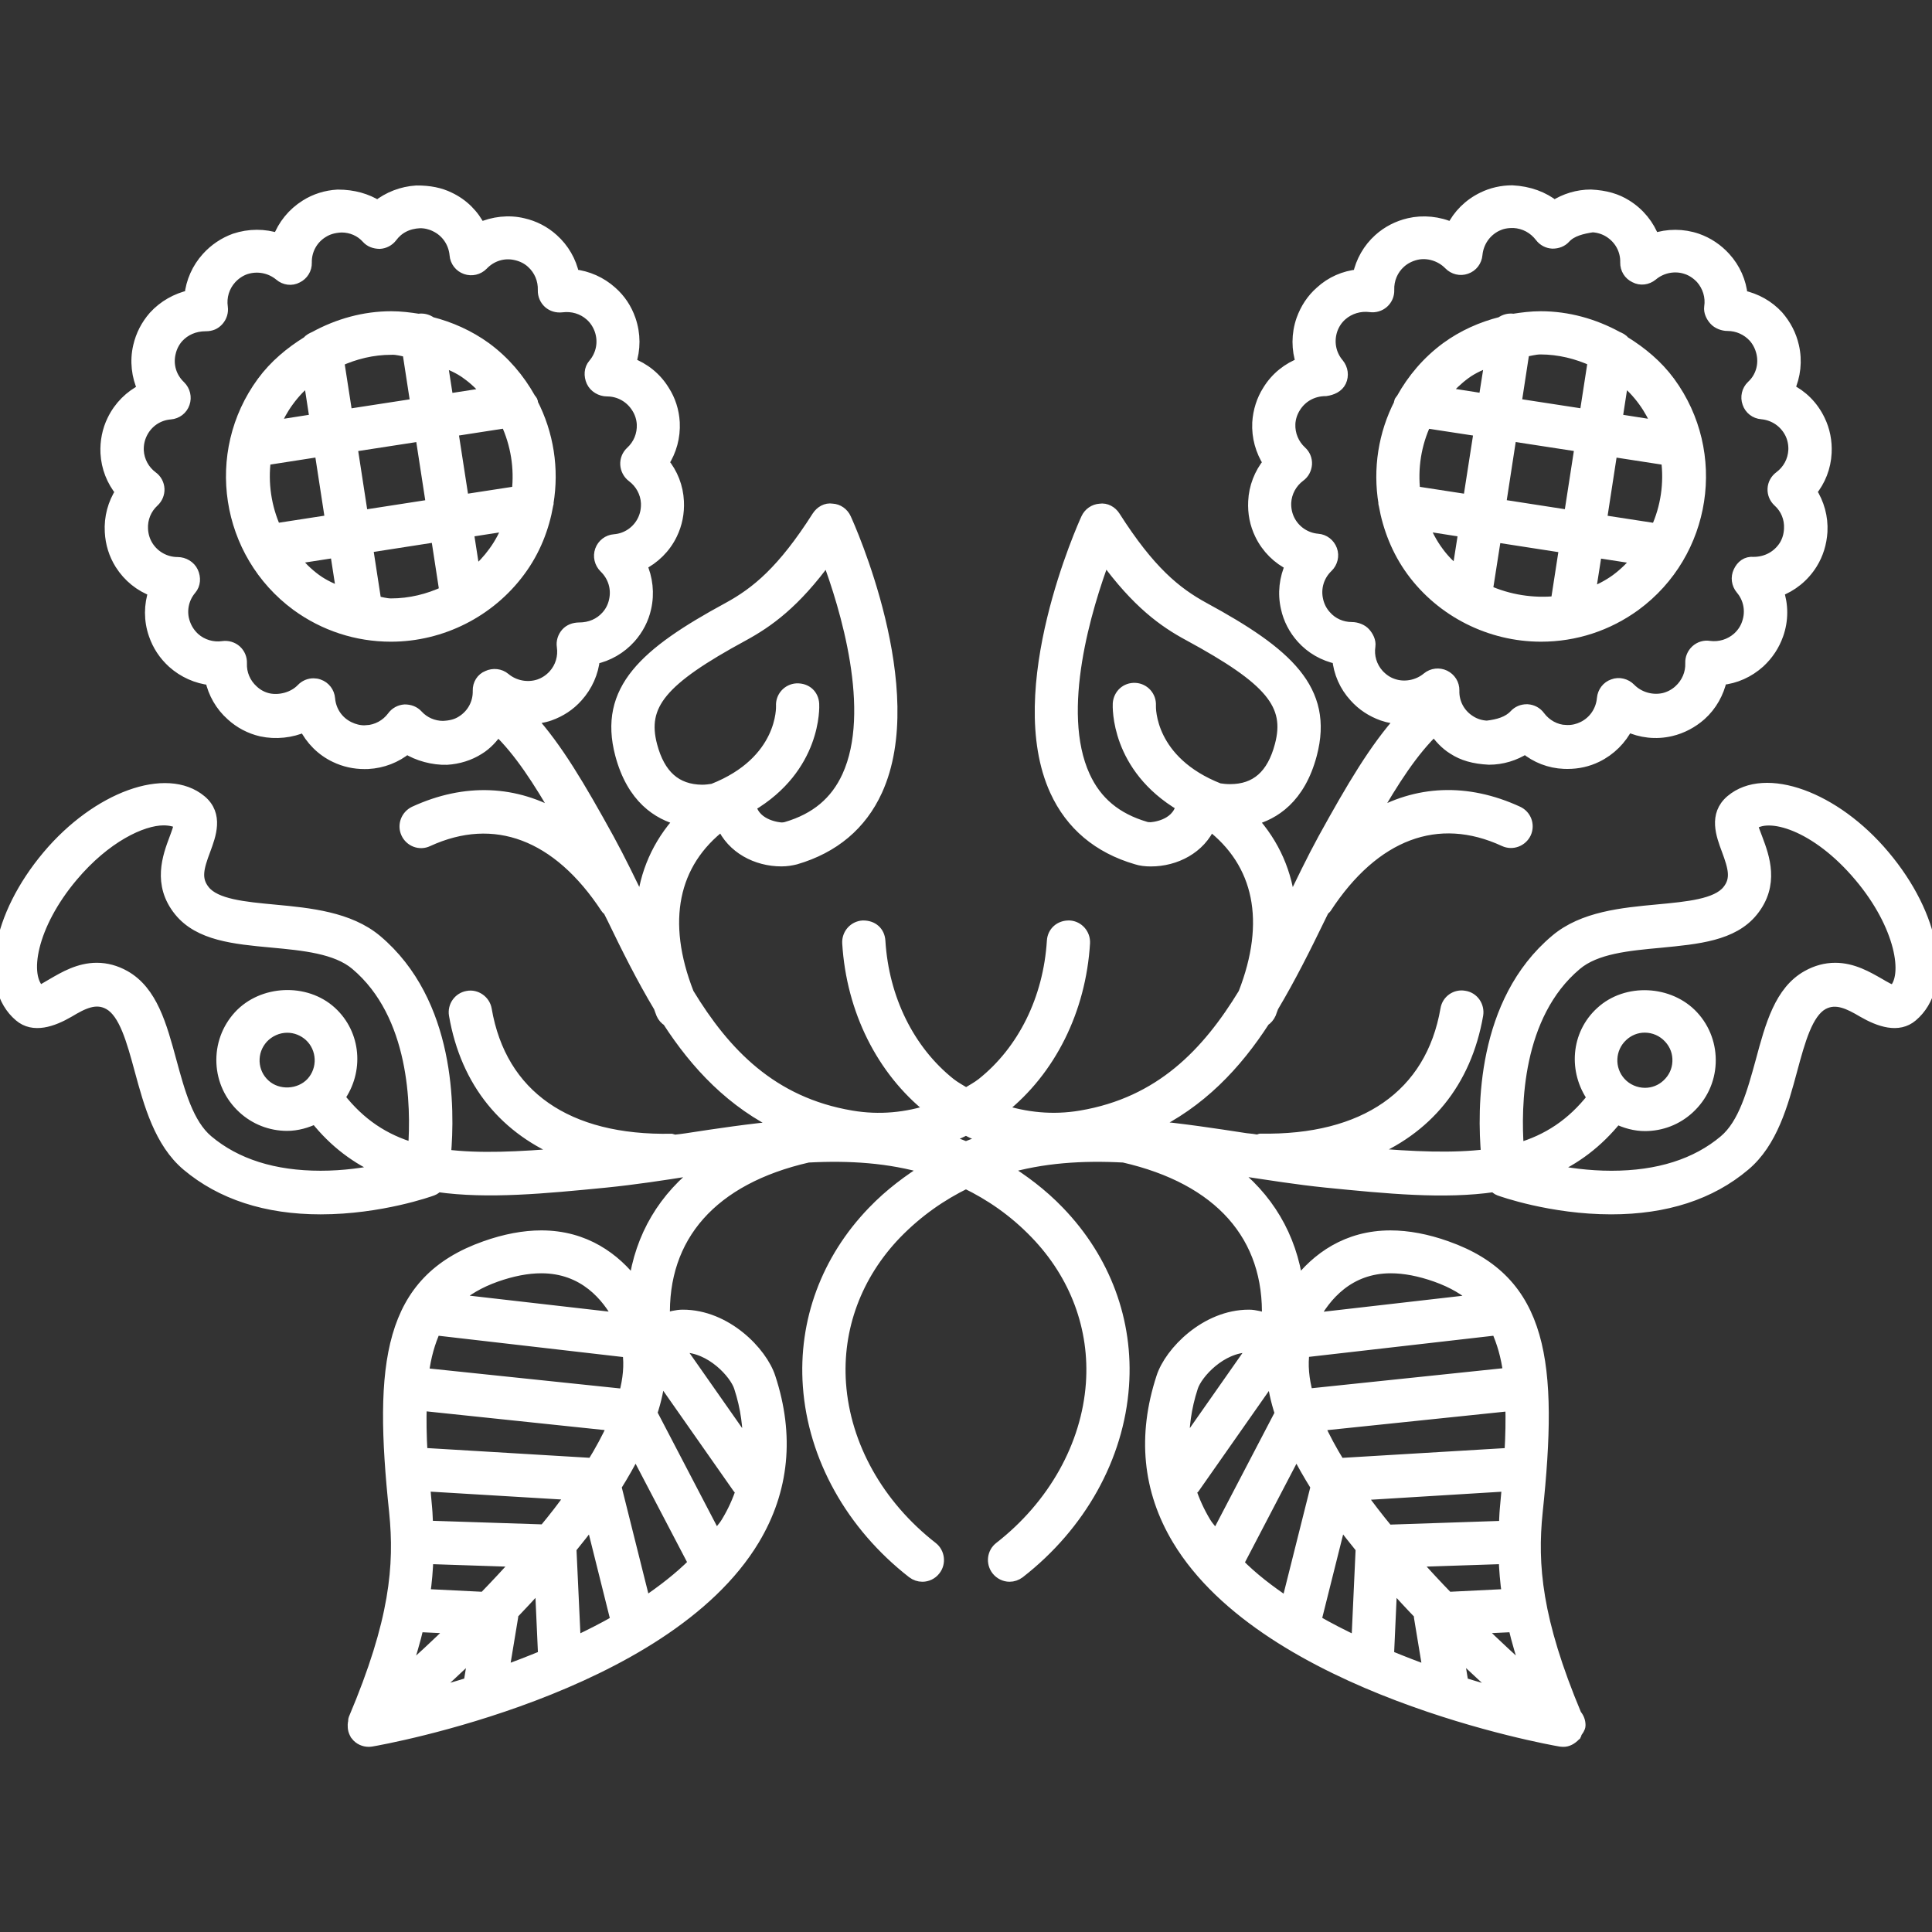 <!DOCTYPE svg PUBLIC "-//W3C//DTD SVG 1.1//EN" "http://www.w3.org/Graphics/SVG/1.1/DTD/svg11.dtd">
<!-- Uploaded to: SVG Repo, www.svgrepo.com, Transformed by: SVG Repo Mixer Tools -->
<svg fill="#fff" version="1.1" id="Capa_1" xmlns="http://www.w3.org/2000/svg" xmlns:xlink="http://www.w3.org/1999/xlink" width="64px" height="64px" viewBox="0 0 165.277 165.277" xml:space="preserve" stroke="#fff">
<rect x="0" y="0" width="165.277" height="165.277" fill="#333333" stroke="none"/>
<g id="SVGRepo_bgCarrier" stroke-width="0"/>
<g id="SVGRepo_tracerCarrier" stroke-linecap="round" stroke-linejoin="round"/>
<g id="SVGRepo_iconCarrier"> <g> <g> <path d="M161.166,73.207c-4.213-5.02-10.156-7.177-13.062-4.72c-1.45,1.227-0.801,2.943-0.332,4.198 c0.56,1.516,0.859,2.521,0.048,3.52c-0.96,1.189-3.417,1.421-6.018,1.664c-2.989,0.279-6.381,0.593-8.706,2.568 c-6.307,5.3-6.233,14.451-5.891,18.37c-2.874,0.358-6.291,0.221-10.341-0.133c5.146-2.04,8.517-6.074,9.523-11.865 c0.116-0.738-0.369-1.441-1.102-1.555c-0.738-0.145-1.445,0.351-1.562,1.091c-1.276,7.383-7.024,11.291-15.894,11.133 c-0.074,0-0.116,0.073-0.201,0.095c-0.348-0.063-0.701-0.105-1.055-0.137c-2.673-0.412-5.441-0.834-8.221-1.087 c4.292-2.024,7.372-5.289,9.793-9.038c0.227-0.148,0.4-0.349,0.521-0.612c0.085-0.203,0.127-0.385,0.217-0.585 c1.471-2.468,2.769-5.065,3.976-7.555c0.111-0.248,0.243-0.475,0.354-0.717c0.063-0.071,0.147-0.116,0.195-0.18 c4.14-6.338,9.587-8.382,15.293-5.74c0.67,0.309,1.471,0.011,1.793-0.664c0.311-0.686,0.016-1.479-0.665-1.793 c-4.355-2.004-8.648-1.804-12.45,0.464c1.824-3.206,3.465-5.714,5.326-7.507c0.438,0.633,0.965,1.221,1.635,1.632 c0.796,0.52,1.74,0.799,3.043,0.865c1.107,0,2.183-0.329,3.101-0.92c0.928,0.772,2.088,1.226,3.322,1.276 c0.021,0,0.274,0.005,0.295,0.005c0.887,0,1.725-0.189,2.489-0.562c1.155-0.562,2.078-1.484,2.643-2.618 c1.134,0.527,2.426,0.686,3.707,0.382c0.938-0.221,1.813-0.686,2.542-1.329c0.906-0.809,1.508-1.901,1.756-3.05 c1.207-0.114,2.341-0.623,3.264-1.453c0.729-0.675,1.245-1.463,1.566-2.37c0.433-1.216,0.428-2.516,0.021-3.716 c1.176-0.432,2.193-1.236,2.895-2.359c0.507-0.815,0.786-1.732,0.85-2.721c0.068-1.231-0.27-2.426-0.923-3.436 c0.77-0.928,1.224-2.088,1.281-3.314c0.048-0.978-0.137-1.933-0.559-2.792c-0.57-1.189-1.493-2.102-2.61-2.639 c0.521-1.147,0.669-2.431,0.379-3.678c-0.221-0.968-0.659-1.804-1.318-2.571c-0.807-0.875-1.851-1.469-3.074-1.732 c-0.11-1.215-0.622-2.36-1.45-3.267c-0.653-0.72-1.471-1.266-2.373-1.582c-1.202-0.416-2.525-0.416-3.712-0.013 c-0.438-1.182-1.256-2.202-2.363-2.888c-0.807-0.509-1.756-0.799-3.026-0.859c-1.118,0-2.199,0.335-3.117,0.923 c-0.949-0.754-2.172-1.213-3.606-1.284c-0.881,0-1.746,0.2-2.494,0.567c-1.177,0.566-2.094,1.484-2.647,2.612 c-1.14-0.529-2.494-0.653-3.671-0.377c-0.949,0.217-1.835,0.67-2.562,1.324c-0.907,0.814-1.514,1.893-1.762,3.061 c-1.213,0.114-2.347,0.609-3.248,1.442c-0.723,0.636-1.25,1.44-1.587,2.376c-0.428,1.236-0.422,2.531-0.021,3.715 c-1.176,0.433-2.193,1.242-2.869,2.344c-0.517,0.81-0.812,1.749-0.875,2.732c-0.063,1.236,0.274,2.418,0.923,3.428 c-0.765,0.946-1.218,2.102-1.271,3.322c-0.048,0.988,0.132,1.917,0.559,2.803c0.564,1.165,1.492,2.083,2.621,2.629 c-0.522,1.139-0.675,2.426-0.385,3.678c0.205,0.944,0.664,1.825,1.318,2.553c0.796,0.886,1.835,1.492,3.074,1.756 c0.11,1.216,0.606,2.354,1.439,3.262c0.659,0.741,1.466,1.258,2.373,1.582c0.538,0.189,1.112,0.282,1.677,0.298 c-2.305,2.542-4.287,5.912-6.708,10.302c-0.985,1.806-1.903,3.715-2.826,5.64c-0.021,0.048-0.058,0.101-0.084,0.14 c-0.254-2.823-1.366-5.336-3.26-7.414c1.894-0.475,4.098-1.859,5.084-5.59c1.466-5.529-2.088-8.662-9.149-12.501 c-2.457-1.334-4.698-3.18-7.668-7.841c-0.264-0.414-0.748-0.691-1.239-0.609c-0.49,0.031-0.928,0.335-1.134,0.788 c-0.269,0.583-6.602,14.639-2.665,23.253c1.334,2.917,3.673,4.881,6.927,5.83c0.358,0.116,0.765,0.164,1.218,0.164 c2.109,0,4.203-1.076,5.067-3.077c4.277,3.262,5.311,8.308,2.906,14.455c-3.111,5.11-7.135,9.35-13.954,10.499 c-2.412,0.412-4.756,0.158-6.937-0.559c0.058-0.042,0.118-0.079,0.176-0.116c4.126-3.274,6.692-8.43,7.041-14.144 c0.042-0.746-0.518-1.389-1.256-1.437c-0.809-0.026-1.395,0.522-1.437,1.258c-0.309,4.957-2.5,9.397-6.027,12.202 c-0.43,0.338-0.918,0.591-1.382,0.876c-0.459-0.285-0.944-0.538-1.376-0.876c-3.525-2.805-5.724-7.245-6.028-12.202 c-0.047-0.752-0.588-1.269-1.429-1.258c-0.746,0.047-1.308,0.69-1.266,1.437c0.351,5.725,2.921,10.869,7.042,14.144 c0.053,0.048,0.119,0.079,0.171,0.116c-2.181,0.728-4.524,0.971-6.932,0.559c-6.827-1.149-10.851-5.389-13.959-10.504 c-2.41-6.146-1.376-11.188,2.906-14.457c0.868,2.004,2.963,3.08,5.07,3.08c0.448,0,0.857-0.071,1.208-0.158 c3.262-0.954,5.601-2.921,6.935-5.835c3.937-8.614-2.392-22.655-2.668-23.253c-0.203-0.454-0.641-0.768-1.134-0.789 c-0.501-0.087-0.965,0.195-1.237,0.609c-2.969,4.662-5.215,6.508-7.667,7.842c-7.074,3.839-10.626,6.972-9.163,12.5 c0.992,3.731,3.196,5.115,5.092,5.59c-1.901,2.078-3.014,4.59-3.267,7.415c-0.021-0.056-0.05-0.108-0.077-0.145 c-0.928-1.919-1.846-3.832-2.834-5.635c-2.421-4.39-4.396-7.765-6.708-10.301c0.572-0.026,1.147-0.108,1.685-0.298 c0.912-0.324,1.714-0.841,2.371-1.582c0.822-0.917,1.323-2.046,1.442-3.251c1.179-0.248,2.257-0.865,3.075-1.777 c0.651-0.728,1.11-1.608,1.311-2.537c0.287-1.242,0.14-2.555-0.383-3.694c1.124-0.562,2.057-1.463,2.618-2.628 c0.422-0.87,0.612-1.819,0.562-2.803c-0.058-1.237-0.512-2.375-1.279-3.312c0.659-1.015,0.986-2.201,0.923-3.438 c-0.056-0.983-0.356-1.912-0.865-2.7c-0.675-1.107-1.679-1.912-2.882-2.36c0.403-1.199,0.409-2.489-0.019-3.726 c-0.327-0.941-0.856-1.729-1.576-2.365c-0.913-0.822-2.046-1.323-3.249-1.453c-0.25-1.178-0.864-2.247-1.771-3.056 c-0.72-0.653-1.604-1.107-2.544-1.318c-1.221-0.298-2.547-0.14-3.684,0.367c-0.554-1.128-1.463-2.046-2.634-2.597 c-0.767-0.377-1.674-0.572-2.808-0.562c-1.227,0.076-2.381,0.53-3.32,1.269c-0.931-0.583-2.065-0.918-3.388-0.918 c-0.011,0-0.021,0-0.037,0c-0.954,0.056-1.896,0.34-2.71,0.859c-1.097,0.686-1.912,1.695-2.349,2.877 c-1.187-0.398-2.5-0.398-3.726,0.011c-0.892,0.324-1.706,0.864-2.365,1.595c-0.825,0.913-1.324,2.052-1.448,3.249 c-1.17,0.266-2.251,0.864-3.087,1.782c-0.644,0.741-1.081,1.582-1.303,2.544c-0.29,1.237-0.14,2.545,0.385,3.684 c-1.123,0.557-2.043,1.464-2.61,2.634c-0.419,0.849-0.614,1.825-0.566,2.808c0.065,1.226,0.519,2.37,1.281,3.299 c-0.659,1.015-0.983,2.204-0.912,3.44c0.053,0.983,0.334,1.901,0.856,2.737c0.686,1.086,1.69,1.896,2.89,2.328 c-0.406,1.2-0.417,2.5,0.01,3.715c0.319,0.923,0.841,1.717,1.582,2.392c0.907,0.81,2.041,1.318,3.246,1.448 c0.248,1.166,0.859,2.241,1.767,3.045c0.712,0.654,1.587,1.118,2.547,1.339c1.231,0.266,2.555,0.124,3.694-0.382 c0.562,1.129,1.479,2.062,2.634,2.607c0.772,0.372,1.616,0.562,2.497,0.562c0.021,0,0.274-0.005,0.295-0.005 c1.237-0.066,2.394-0.52,3.322-1.281c0.938,0.596,2.251,0.957,3.428,0.92c0.978-0.061,1.917-0.351,2.716-0.859 c0.675-0.411,1.194-0.994,1.632-1.632c1.869,1.793,3.504,4.295,5.334,7.496c-3.8-2.257-8.095-2.468-12.451-0.464 c-0.675,0.325-0.973,1.118-0.665,1.793c0.313,0.686,1.123,0.989,1.793,0.665c5.714-2.624,11.146-0.572,15.293,5.751 c0.047,0.081,0.129,0.113,0.192,0.174c0.119,0.248,0.245,0.475,0.364,0.723c1.207,2.505,2.494,5.086,3.973,7.554 c0.082,0.2,0.124,0.383,0.216,0.591c0.113,0.258,0.298,0.464,0.524,0.602c2.418,3.738,5.495,7.023,9.791,9.049 c-2.787,0.253-5.548,0.664-8.221,1.076c-0.356,0.053-0.702,0.095-1.062,0.131c-0.077-0.01-0.119-0.078-0.201-0.089 c-8.931,0.179-14.624-3.729-15.892-11.127c-0.124-0.728-0.849-1.237-1.561-1.097c-0.733,0.119-1.231,0.823-1.102,1.561 c1.004,5.801,4.375,9.84,9.516,11.865c-4.05,0.348-7.462,0.506-10.347,0.137c0.351-3.939,0.417-13.075-5.88-18.378 c-2.333-1.956-5.724-2.286-8.712-2.565c-2.597-0.242-5.054-0.475-6.014-1.674c-0.809-1.005-0.525-1.994,0.047-3.515 c0.464-1.255,1.113-2.982-0.335-4.192c-2.927-2.45-8.849-0.29-13.067,4.72c-4.343,5.157-5.41,11.169-2.426,13.687 c1.173,1.002,2.792,0.443,4.192-0.369c1.149-0.69,2.299-1.308,3.462-0.653c1.332,0.749,1.98,3.116,2.666,5.643 c0.788,2.9,1.685,6.19,4.019,8.152c2.911,2.447,6.75,3.702,11.403,3.702c5.121,0,9.376-1.524,9.553-1.593 c0.18-0.063,0.314-0.185,0.448-0.316c4.293,0.612,9.176,0.132,14.418-0.38c2.384-0.242,4.822-0.606,7.285-1.002 c0.33-0.053,0.654-0.105,0.983-0.137c-3.288,2.457-5.297,5.822-5.848,9.903c-1.669-2.193-4.235-4.103-7.96-4.103 c-1.495,0-3.111,0.306-4.801,0.907c-8.24,2.911-9.065,9.925-7.72,22.665c0.469,4.609,0.058,9.376-3.478,17.724 c-0.037,0.09-0.016,0.164-0.032,0.27c-0.019,0.084-0.034,0.126-0.034,0.222c-0.011,0.326,0.05,0.611,0.25,0.875l0,0v0.011 c0.264,0.337,0.657,0.506,1.052,0.506c0.076,0,0.15-0.011,0.232-0.021c1.015-0.169,25.057-4.493,32.708-17.224 c2.531-4.219,2.99-8.891,1.36-13.843c-0.701-2.167-3.749-5.311-7.43-5.311c-0.545,0-1.07,0.153-1.598,0.296 c-0.256-7.108,4.113-12.013,12.305-13.88c3.515-0.189,6.967,0.021,10.254,1.002c-1.608,1.007-3.19,2.162-4.683,3.713 c-3.947,4.092-5.906,9.376-5.513,14.892c0.432,6.086,3.673,11.897,8.896,15.968c0.248,0.19,0.538,0.285,0.831,0.285 c0.398,0,0.799-0.18,1.062-0.527c0.459-0.58,0.351-1.445-0.232-1.898c-4.617-3.597-7.483-8.701-7.863-14.027 c-0.335-4.741,1.355-9.297,4.765-12.841c1.885-1.936,3.897-3.307,5.993-4.335c2.096,1.018,4.111,2.379,5.993,4.335 c3.412,3.544,5.104,8.1,4.768,12.841c-0.38,5.311-3.243,10.431-7.86,14.027c-0.588,0.453-0.69,1.308-0.232,1.898 c0.264,0.338,0.665,0.527,1.062,0.527c0.292,0,0.578-0.095,0.828-0.285c5.227-4.07,8.459-9.882,8.892-15.968 c0.396-5.516-1.566-10.8-5.511-14.892c-1.492-1.551-3.074-2.711-4.688-3.713c3.283-0.98,6.739-1.191,10.252-1.002 c8.205,1.877,12.562,6.771,12.308,13.891c-0.527-0.127-1.06-0.307-1.603-0.307c-3.676,0-6.729,3.144-7.425,5.3 c-1.63,4.979-1.177,9.635,1.354,13.854c7.652,12.73,31.693,17.055,32.706,17.224c0.09,0.01,0.158,0.021,0.232,0.021 c0.011,0,0.021,0,0.031,0c0.338,0.011,0.691-0.179,0.981-0.485c0.01-0.01,0.036-0.01,0.047-0.021 c0.048-0.074,0.021-0.147,0.059-0.211c0.132-0.2,0.311-0.391,0.311-0.633c0-0.338-0.121-0.633-0.332-0.876 c-3.406-8.131-3.802-12.835-3.333-17.37c1.345-12.751,0.527-19.765-7.72-22.676c-1.683-0.602-3.307-0.907-4.799-0.907 c-3.729,0-6.292,1.898-7.969,4.092c-0.554-4.07-2.562-7.436-5.848-9.893c0.337,0.053,0.659,0.1,0.991,0.137 c2.463,0.369,4.894,0.76,7.282,1.002c5.236,0.522,10.125,1.008,14.412,0.38c0.132,0.116,0.27,0.253,0.448,0.316 c0.18,0.068,4.436,1.593,9.566,1.593c4.646,0,8.485-1.239,11.396-3.702c2.347-1.962,3.243-5.252,4.024-8.152 c0.68-2.526,1.334-4.894,2.668-5.643c1.16-0.633,2.31-0.021,3.454,0.653c1.408,0.812,3.021,1.371,4.192,0.369 C166.571,84.376,165.517,78.365,161.166,73.207z M98.434,70.837c-0.264,0-0.396-0.032-0.448-0.053 c-2.511-0.741-4.219-2.154-5.231-4.374c-2.568-5.611,0.18-14.537,1.74-18.716c2.806,3.876,5.12,5.506,7.214,6.634 c7.009,3.803,8.77,5.93,7.842,9.439c-0.681,2.582-2.099,3.813-4.324,3.813c-0.343,0-0.654-0.032-0.949-0.079 c-5.985-2.355-5.901-6.918-5.891-7.156c0.042-0.747-0.521-1.377-1.255-1.427c-0.796-0.048-1.382,0.53-1.439,1.269 c-0.011,0.245-0.217,5.423,5.399,8.728C100.686,70.734,98.471,70.837,98.434,70.837z M117.903,57.722 c-0.606-0.675-0.876-1.571-0.738-2.468c0.053-0.391-0.153-0.788-0.406-1.076c-0.259-0.298-0.723-0.464-1.118-0.464 c-0.859,0-1.688-0.361-2.252-1.015c-0.343-0.377-0.58-0.844-0.69-1.345c-0.243-1.047,0.079-2.128,0.864-2.874 c0.375-0.367,0.518-0.929,0.333-1.43c-0.185-0.503-0.639-0.854-1.166-0.891c-1.06-0.087-2.004-0.73-2.468-1.686 c-0.227-0.464-0.321-0.973-0.301-1.479c0.048-0.896,0.496-1.725,1.229-2.273c0.333-0.24,0.518-0.611,0.549-1.018 c0.021-0.398-0.137-0.786-0.433-1.052c-0.67-0.614-1.028-1.484-0.991-2.387c0.026-0.514,0.185-0.999,0.464-1.442 c0.56-0.896,1.514-1.437,2.647-1.437l0,0c0.506-0.074,1.023-0.29,1.25-0.77c0.227-0.488,0.147-1.049-0.19-1.466 c-0.701-0.82-0.906-1.917-0.563-2.947c0.174-0.496,0.453-0.918,0.838-1.258c0.67-0.588,1.577-0.857,2.463-0.741 c0.396,0.056,0.802-0.063,1.103-0.332c0.3-0.271,0.464-0.654,0.448-1.06c-0.032-0.902,0.332-1.772,1.007-2.371 c0.374-0.335,0.839-0.572,1.35-0.696c1.013-0.242,2.136,0.108,2.869,0.862c0.369,0.38,0.923,0.52,1.424,0.338 c0.506-0.174,0.849-0.628,0.896-1.163c0.105-1.078,0.738-2.009,1.714-2.489c0.396-0.189,0.817-0.298,1.466-0.287 c0.923,0.056,1.729,0.488,2.3,1.234c0.242,0.316,0.606,0.511,1.012,0.532c0.412,0,0.791-0.135,1.061-0.438 c0.559-0.614,1.477-0.825,2.362-0.96c0.512,0.026,1.013,0.182,1.439,0.448c0.923,0.577,1.461,1.566,1.43,2.634 c-0.011,0.541,0.284,1.016,0.77,1.242c0.479,0.253,1.039,0.174,1.455-0.166c0.828-0.699,1.978-0.907,2.959-0.562 c0.469,0.15,0.901,0.453,1.255,0.825c0.596,0.675,0.881,1.582,0.743,2.479c-0.053,0.39,0.143,0.788,0.401,1.076 c0.258,0.295,0.712,0.464,1.102,0.464c0.865,0,1.683,0.366,2.268,1.004c0.333,0.377,0.57,0.841,0.691,1.361 c0.242,1.041-0.074,2.133-0.865,2.855c-0.385,0.366-0.517,0.936-0.332,1.437c0.169,0.507,0.622,0.854,1.16,0.896 c1.081,0.098,2.004,0.738,2.479,1.695c0.222,0.454,0.321,0.974,0.295,1.464c-0.047,0.907-0.495,1.732-1.223,2.272 c-0.333,0.248-0.533,0.612-0.554,1.016c-0.021,0.4,0.137,0.788,0.438,1.065c0.67,0.599,1.022,1.463,0.97,2.371 c-0.026,0.54-0.168,1.015-0.432,1.447c-0.57,0.896-1.54,1.442-2.663,1.442l0,0c-0.612-0.061-1.019,0.29-1.245,0.775 c-0.227,0.477-0.158,1.039,0.19,1.458c0.69,0.81,0.901,1.928,0.543,2.945c-0.158,0.49-0.454,0.917-0.823,1.252 c-0.669,0.599-1.576,0.873-2.462,0.754c-0.401-0.069-0.808,0.061-1.107,0.33c-0.301,0.282-0.465,0.659-0.448,1.065 c0.036,0.896-0.338,1.759-1.013,2.365c-0.375,0.34-0.823,0.577-1.313,0.696c-1.039,0.232-2.162-0.097-2.9-0.854 c-0.369-0.377-0.938-0.527-1.435-0.335c-0.501,0.169-0.844,0.622-0.896,1.152c-0.095,1.083-0.728,2.012-1.692,2.479 c-0.406,0.197-0.849,0.306-1.318,0.306v1.35l-0.147-1.35c-0.902-0.042-1.72-0.496-2.268-1.226 c-0.237-0.327-0.606-0.527-1.013-0.554c-0.021,0-0.058,0-0.084,0c-0.369,0-0.733,0.15-0.992,0.435 c-0.569,0.611-1.418,0.854-2.394,0.968c-0.517-0.026-1.013-0.174-1.439-0.448c-0.918-0.567-1.456-1.561-1.419-2.634 c0.011-0.541-0.295-1.015-0.775-1.247c-0.464-0.221-1.033-0.164-1.45,0.182c-0.822,0.686-1.982,0.896-2.958,0.556 C118.673,58.396,118.262,58.109,117.903,57.722z M55.729,63.797c-0.928-3.512,0.826-5.646,7.842-9.45 c2.093-1.142,4.406-2.761,7.214-6.637c1.561,4.164,4.309,13.104,1.738,18.716c-1.01,2.204-2.721,3.633-5.236,4.374 c-0.04,0.011-0.18,0.058-0.443,0.058c-0.023,0-2.252-0.113-2.663-1.906c5.616-3.309,5.416-8.488,5.4-8.73 c-0.042-0.752-0.599-1.292-1.432-1.263c-0.744,0.047-1.31,0.686-1.263,1.429c0,0.061,0.206,4.765-5.896,7.156 c-0.287,0.042-0.596,0.087-0.936,0.087C57.823,67.602,56.409,66.354,55.729,63.797z M40.942,59.082 c0.029,1.073-0.501,2.067-1.424,2.64c-0.422,0.271-0.912,0.417-1.616,0.448c-0.831,0-1.64-0.346-2.207-0.97 c-0.271-0.298-0.644-0.438-1.07-0.438c-0.403,0.026-0.778,0.227-1.016,0.557c-0.54,0.728-1.36,1.171-2.262,1.226l-0.161,1.355 v-1.35c-0.472,0-0.912-0.116-1.324-0.314c-0.973-0.464-1.603-1.389-1.695-2.468c-0.045-0.535-0.396-0.988-0.896-1.162 c-0.145-0.053-0.298-0.079-0.448-0.079c-0.361,0-0.712,0.14-0.978,0.416c-0.733,0.771-1.922,1.062-2.877,0.862 c-0.509-0.113-0.957-0.351-1.339-0.707c-0.675-0.604-1.044-1.468-1.004-2.365c0.016-0.406-0.148-0.794-0.448-1.065 c-0.304-0.269-0.715-0.383-1.107-0.327c-0.87,0.129-1.798-0.143-2.452-0.735c-0.388-0.356-0.675-0.789-0.847-1.29 c-0.354-0.989-0.143-2.118,0.551-2.929c0.34-0.398,0.367-0.96,0.145-1.445c-0.222-0.482-0.746-0.788-1.269-0.788 c-1.06,0-2.033-0.546-2.586-1.432c-0.271-0.433-0.422-0.929-0.448-1.458c-0.05-0.907,0.306-1.772,0.97-2.381 c0.298-0.277,0.454-0.665,0.438-1.055c-0.021-0.403-0.221-0.783-0.545-1.015c-0.728-0.538-1.176-1.366-1.226-2.262 c-0.021-0.517,0.082-1.021,0.303-1.474c0.469-0.973,1.397-1.613,2.473-1.695c0.53-0.042,0.989-0.388,1.16-0.896 c0.174-0.501,0.045-1.052-0.34-1.432c-0.789-0.744-1.113-1.819-0.862-2.866c0.113-0.509,0.351-0.968,0.675-1.334 c0.588-0.644,1.413-1.016,2.386-1.016H17.6c0.453,0,0.788-0.145,1.057-0.453c0.266-0.303,0.39-0.696,0.335-1.097 c-0.129-0.892,0.142-1.793,0.746-2.463c0.351-0.388,0.789-0.681,1.248-0.841c1.02-0.341,2.144-0.13,2.969,0.556 c0.406,0.351,0.983,0.433,1.458,0.177c0.478-0.227,0.778-0.717,0.762-1.236c-0.026-1.073,0.509-2.072,1.432-2.634 c0.432-0.27,0.928-0.428,1.603-0.459c0.844,0,1.643,0.335,2.204,0.965c0.269,0.303,0.636,0.427,1.058,0.438 c0.4-0.021,0.772-0.216,1.015-0.532c0.562-0.757,1.376-1.189,2.447-1.237c0.464,0,0.917,0.108,1.324,0.311 c0.97,0.467,1.603,1.395,1.701,2.479c0.042,0.53,0.393,0.983,0.896,1.158c0.501,0.176,1.052,0.047,1.424-0.335 c0.735-0.772,1.809-1.128,2.885-0.865c0.495,0.113,0.962,0.34,1.339,0.686c0.675,0.604,1.037,1.474,1.005,2.376 c-0.011,0.406,0.15,0.788,0.448,1.06c0.303,0.269,0.701,0.377,1.102,0.33c0.902-0.113,1.793,0.14,2.473,0.749 c0.377,0.335,0.657,0.773,0.825,1.248c0.356,1.02,0.146,2.138-0.556,2.961c-0.34,0.393-0.367,0.959-0.145,1.448 c0.222,0.479,0.749,0.786,1.279,0.786c1.057,0,2.025,0.545,2.586,1.453c0.27,0.422,0.428,0.92,0.454,1.421 c0.042,0.907-0.314,1.777-0.984,2.386c-0.295,0.277-0.454,0.664-0.43,1.065c0.021,0.388,0.221,0.777,0.538,1.015 c0.736,0.551,1.184,1.377,1.231,2.268c0.021,0.53-0.074,1.031-0.3,1.495c-0.467,0.963-1.411,1.606-2.468,1.685 c-0.53,0.037-0.988,0.39-1.168,0.891c-0.177,0.504-0.047,1.055,0.335,1.437c0.783,0.757,1.107,1.825,0.859,2.882 c-0.108,0.493-0.345,0.957-0.686,1.329c-0.572,0.638-1.39,1.01-2.365,1.01c0,0-0.005,0-0.01,0c-0.412,0.01-0.789,0.14-1.06,0.443 c-0.269,0.309-0.393,0.715-0.335,1.097c0.135,0.907-0.134,1.804-0.743,2.479c-0.351,0.383-0.772,0.665-1.253,0.831 c-0.994,0.335-2.138,0.126-2.961-0.562c-0.403-0.34-0.983-0.398-1.453-0.177C41.229,58.052,40.927,58.542,40.942,59.082z M27.427,100.653c-4,0-7.251-1.029-9.672-3.064c-1.69-1.418-2.428-4.15-3.148-6.792c-0.836-3.08-1.625-5.982-3.953-7.291 c-0.762-0.427-1.561-0.643-2.37-0.643c-1.521,0-2.771,0.74-3.768,1.318C4.11,84.419,3.501,84.77,3.425,84.83 c-1.54-1.297-0.789-5.683,2.752-9.883c2.813-3.343,5.951-4.838,7.815-4.838c0.604,0,1.097,0.14,1.377,0.319 c0.026,0.211-0.222,0.873-0.383,1.305c-0.585,1.55-1.458,3.905,0.383,6.178c1.679,2.072,4.683,2.36,7.862,2.652 c2.721,0.253,5.54,0.517,7.225,1.938c5.11,4.303,5.218,12.118,4.952,15.768c-2.542-0.738-4.633-2.109-6.405-4.388 c1.611-2.246,1.405-5.379-0.691-7.299c-2.17-1.985-5.859-1.813-7.847,0.349c-1.005,1.097-1.517,2.521-1.453,3.997 c0.066,1.481,0.704,2.842,1.798,3.85c1.028,0.949,2.36,1.466,3.75,1.466c0.857,0,1.674-0.242,2.428-0.601 c1.659,2.099,3.586,3.501,5.724,4.43C31.224,100.39,29.415,100.653,27.427,100.653z M22.633,92.806 c-0.562-0.506-0.891-1.213-0.925-1.967c-0.032-0.775,0.232-1.481,0.746-2.057c0.546-0.585,1.313-0.934,2.118-0.934 c0.712,0,1.392,0.27,1.922,0.744c1.16,1.06,1.242,2.879,0.185,4.039C25.644,93.75,23.756,93.84,22.633,92.806z M61.237,131.46 l-5.514-10.567c0.372-1.107,0.599-2.179,0.702-3.238l6.75,9.63c0.071,0.105,0.211,0.084,0.298,0.147 c-0.319,0.97-0.741,1.909-1.292,2.811C61.923,130.68,61.538,131.06,61.237,131.46z M37.217,113.731l16.529,1.908 c0.164,1.129,0.05,2.363-0.309,3.682l-17.252-1.804C36.375,116.004,36.737,114.786,37.217,113.731z M52.483,121.915 c-0.49,1.076-1.081,2.184-1.782,3.312l-14.624-0.876c-0.092-1.54-0.108-2.9-0.069-4.166L52.483,121.915z M46.569,130.912 l-10.017-0.327c-0.032-0.527-0.037-1.076-0.084-1.561c-0.076-0.718-0.108-1.298-0.169-1.951l12.648,0.759 C48.212,128.866,47.413,129.899,46.569,130.912z M41.414,136.681l-5.12-0.253c0.169-1.128,0.242-2.146,0.282-3.132l7.752,0.258 C43.374,134.624,42.396,135.669,41.414,136.681z M35.759,139.117l3.074,0.143c-1.487,1.45-2.927,2.79-4.266,3.96 C35.052,141.765,35.474,140.362,35.759,139.117z M40.597,141.312l-0.442,2.673c-1.269,0.396-2.463,0.733-3.536,1.019 C37.808,143.948,39.149,142.703,40.597,141.312z M43.785,138.126c0.82-0.854,1.646-1.751,2.468-2.658l0.279,6.191 c-1.181,0.485-2.333,0.938-3.478,1.34l0.777-4.693C43.837,138.253,43.779,138.2,43.785,138.126z M48.811,132.446 c0.617-0.765,1.231-1.529,1.803-2.305l2.096,8.391c0.011,0.058,0.061,0.079,0.077,0.11c-1.173,0.675-2.384,1.281-3.602,1.856 L48.811,132.446z M52.657,127.168c0.641-1.019,1.208-2.025,1.717-3.027l5.015,9.587c-1.242,1.25-2.7,2.368-4.237,3.407 L52.657,127.168z M42.406,109.175c1.4-0.496,2.71-0.749,3.9-0.749c3.678,0,5.682,2.447,6.702,4.388l-14.08-1.613 C39.848,110.346,40.992,109.681,42.406,109.175z M63.283,118.646c0.593,1.804,0.799,3.523,0.757,5.179l-6.001-8.563 c0.132-0.021,0.256-0.063,0.385-0.063C60.847,115.197,62.906,117.476,63.283,118.646z M128.06,113.731 c0.475,1.055,0.844,2.272,1.033,3.765l-17.254,1.804c-0.359-1.308-0.47-2.547-0.307-3.676L128.06,113.731z M103.101,130.258 c-0.554-0.917-0.976-1.856-1.292-2.815c0.1-0.074,0.227-0.053,0.306-0.143l6.745-9.624c0.105,1.038,0.332,2.13,0.701,3.237 l-5.517,10.568C103.738,131.06,103.354,130.68,103.101,130.258z M110.905,124.141c0.506,1.002,1.081,2.004,1.719,3.027 l-2.505,9.982c-1.529-1.028-2.995-2.136-4.229-3.401L110.905,124.141z M112.566,138.532l2.104-8.4 c0.564,0.785,1.187,1.539,1.804,2.314l-0.369,8.053c-1.224-0.569-2.431-1.191-3.606-1.867 C112.508,138.601,112.556,138.574,112.566,138.532z M123.862,136.681c-0.986-1.012-1.951-2.057-2.906-3.127l7.752-0.258 c0.032,0.985,0.116,2.004,0.274,3.132L123.862,136.681z M128.809,129.034c-0.048,0.49-0.059,1.045-0.085,1.562l-10.009,0.337 c-0.844-1.022-1.646-2.062-2.378-3.079l12.65-0.775C128.919,127.731,128.882,128.328,128.809,129.034z M119.031,135.468 c0.817,0.907,1.641,1.804,2.468,2.658c0,0.074-0.058,0.116-0.047,0.18l0.775,4.693c-1.14-0.401-2.294-0.854-3.476-1.34 L119.031,135.468z M124.68,141.312c1.455,1.392,2.805,2.637,3.981,3.691c-1.076-0.285-2.268-0.617-3.539-1.013L124.68,141.312z M126.446,139.26l3.068-0.143c0.285,1.234,0.707,2.637,1.192,4.118C129.373,142.039,127.938,140.71,126.446,139.26z M129.198,124.356l-14.623,0.876c-0.701-1.129-1.292-2.236-1.782-3.312l16.484-1.714 C129.31,121.451,129.294,122.812,129.198,124.356z M106.855,115.197c0.121,0,0.253,0.042,0.385,0.063l-6.001,8.563 c-0.043-1.666,0.163-3.375,0.754-5.179C102.373,117.476,104.43,115.197,106.855,115.197z M118.974,108.426 c1.187,0,2.499,0.253,3.896,0.749c1.414,0.506,2.558,1.171,3.491,2.035l-14.064,1.614 C113.331,110.873,115.335,108.426,118.974,108.426z M80.638,97.468c0.686-0.222,1.345-0.538,1.999-0.854 c0.654,0.338,1.308,0.633,1.993,0.854c-0.669,0.211-1.339,0.411-1.998,0.686C81.978,97.879,81.308,97.679,80.638,97.468z M161.994,84.78c-0.216-0.01-0.822-0.361-1.224-0.598c-1.013-0.578-2.262-1.318-3.771-1.318c-0.817,0-1.613,0.216-2.367,0.638 c-2.331,1.295-3.122,4.211-3.95,7.296c-0.728,2.642-1.466,5.374-3.153,6.792c-2.415,2.035-5.675,3.064-9.672,3.064 c-1.988,0-3.802-0.264-5.289-0.564c2.141-0.929,4.065-2.347,5.737-4.425c0.754,0.364,1.571,0.596,2.415,0.596 c1.403,0,2.727-0.517,3.75-1.46c1.097-1.013,1.74-2.368,1.804-3.86c0.062-1.472-0.448-2.9-1.45-3.987 c-1.994-2.167-5.686-2.354-7.848-0.354c-2.104,1.915-2.299,5.047-0.695,7.305c-1.772,2.277-3.876,3.648-6.418,4.382 c-0.27-3.649-0.169-11.454,4.957-15.768c1.688-1.437,4.498-1.685,7.225-1.938c3.18-0.309,6.19-0.578,7.862-2.653 c1.835-2.268,0.971-4.611,0.385-6.167c-0.168-0.44-0.411-1.1-0.448-1.192c1.414-1.21,5.527-0.055,9.261,4.385 C162.643,79.147,163.392,83.533,161.994,84.78z M138.606,92.632c-1.065-1.16-0.98-2.979,0.185-4.039 c0.522-0.485,1.202-0.754,1.909-0.754c0.802,0,1.571,0.332,2.125,0.943c0.517,0.564,0.78,1.281,0.743,2.046 c-0.031,0.765-0.363,1.461-0.928,1.978c-0.522,0.49-1.208,0.754-1.925,0.754C139.914,93.555,139.139,93.218,138.606,92.632z"/> <path d="M131.83,54.395c2.911,0,5.69-0.907,8.053-2.629c6.059-4.456,7.367-13.01,2.932-19.063 c-1.049-1.429-2.404-2.553-3.892-3.468c-0.127-0.197-0.358-0.29-0.585-0.393c-1.988-1.086-4.219-1.717-6.534-1.717 c-0.802,0-1.587,0.098-2.368,0.222c-0.005,0-0.005-0.013-0.016-0.013c-0.354-0.048-0.717,0.055-1.002,0.266 c-1.672,0.422-3.259,1.129-4.672,2.16c-1.619,1.194-2.874,2.689-3.797,4.348c-0.059,0.113-0.18,0.177-0.2,0.324 c-0.006,0.026,0.016,0.042,0.016,0.068c-1.36,2.626-1.825,5.622-1.34,8.543c0,0.006-0.011,0.011-0.011,0.016 c-0.005,0.05,0.032,0.082,0.026,0.113c0.354,1.978,1.103,3.931,2.368,5.661C123.366,52.322,127.495,54.395,131.83,54.395z M121.958,36.132l4.625,0.707l-0.928,5.962l-4.651-0.717C120.767,40.035,121.088,37.983,121.958,36.132z M141.718,45.274 l-4.762-0.733l0.917-5.964l4.726,0.73C142.867,41.337,142.572,43.399,141.718,45.274z M134.287,44.13l-5.959-0.923l0.918-5.962 l5.964,0.917L134.287,44.13z M122.997,47.223c-0.543-0.728-0.938-1.506-1.261-2.31l3.523,0.551l-0.554,3.541 C124.073,48.48,123.482,47.897,122.997,47.223z M127.2,50.539l0.728-4.648l5.954,0.923l-0.723,4.675 C131.123,51.694,129.066,51.37,127.2,50.539z M138.29,49.588c-0.723,0.529-1.492,0.907-2.305,1.226l0.564-3.597l3.628,0.562 C139.63,48.428,139.007,49.055,138.29,49.588z M140.632,34.295c0.501,0.686,0.891,1.426,1.207,2.167l-3.549-0.557l0.543-3.522 C139.498,32.944,140.114,33.577,140.632,34.295z M136.334,30.856l-0.718,4.638l-5.964-0.917l0.696-4.535 c0.479-0.071,0.954-0.221,1.444-0.221C133.386,29.825,134.926,30.208,136.334,30.856z M125.339,31.935 c0.669-0.49,1.424-0.793,2.172-1.115l-0.527,3.346l-3.454-0.54C124.062,33.016,124.653,32.438,125.339,31.935z"/> <path d="M46.835,43.162c0-0.053,0.037-0.087,0.026-0.119c0-0.005-0.01-0.01-0.01-0.016c0.485-2.921,0.021-5.911-1.34-8.543 c0-0.026,0.021-0.042,0.016-0.068c-0.021-0.143-0.145-0.222-0.211-0.343c-0.923-1.64-2.17-3.13-3.789-4.319 c-1.421-1.025-3.003-1.732-4.662-2.154c-0.28-0.211-0.638-0.313-1.01-0.266c-0.006,0-0.011,0.013-0.016,0.013 c-0.778-0.124-1.566-0.222-2.365-0.222c-2.318,0-4.545,0.631-6.534,1.717c-0.227,0.108-0.454,0.195-0.593,0.393 c-1.482,0.915-2.837,2.039-3.884,3.468c-4.443,6.054-3.127,14.607,2.932,19.068c2.354,1.717,5.142,2.624,8.047,2.624l0,0 c4.335,0,8.456-2.091,11.017-5.577C45.738,47.088,46.485,45.15,46.835,43.162z M22.675,39.307l4.725-0.735l0.917,5.962 l-4.762,0.735C22.712,43.399,22.412,41.337,22.675,39.307z M30.074,38.168l5.957-0.918l0.917,5.962l-5.957,0.923L30.074,38.168z M38.696,36.839l4.625-0.717c0.868,1.866,1.197,3.921,0.955,5.961l-4.659,0.717L38.696,36.839z M41.741,33.644l-3.454,0.538 l-0.52-3.346c0.746,0.322,1.503,0.614,2.17,1.113C40.626,32.433,41.214,33.011,41.741,33.644z M34.917,30.058l0.696,4.524 L29.657,35.5l-0.717-4.627c1.414-0.648,2.948-1.021,4.535-1.021C33.971,29.825,34.438,29.986,34.917,30.058z M26.451,32.383 l0.543,3.522l-3.557,0.557c0.319-0.757,0.706-1.481,1.21-2.167C25.169,33.577,25.781,32.944,26.451,32.383z M25.106,47.769 l3.628-0.562l0.551,3.565c-0.788-0.335-1.576-0.665-2.286-1.184C26.271,49.055,25.657,48.433,25.106,47.769z M32.125,51.483 l-0.722-4.686l5.957-0.926l0.732,4.76c-1.442,0.675-3.014,1.062-4.638,1.062C32.995,51.694,32.573,51.549,32.125,51.483z M40.576,49.055l-0.557-3.591l3.52-0.551c-0.327,0.789-0.722,1.582-1.258,2.31C41.792,47.902,41.214,48.525,40.576,49.055z"/> </g> </g> </g>
</svg>
